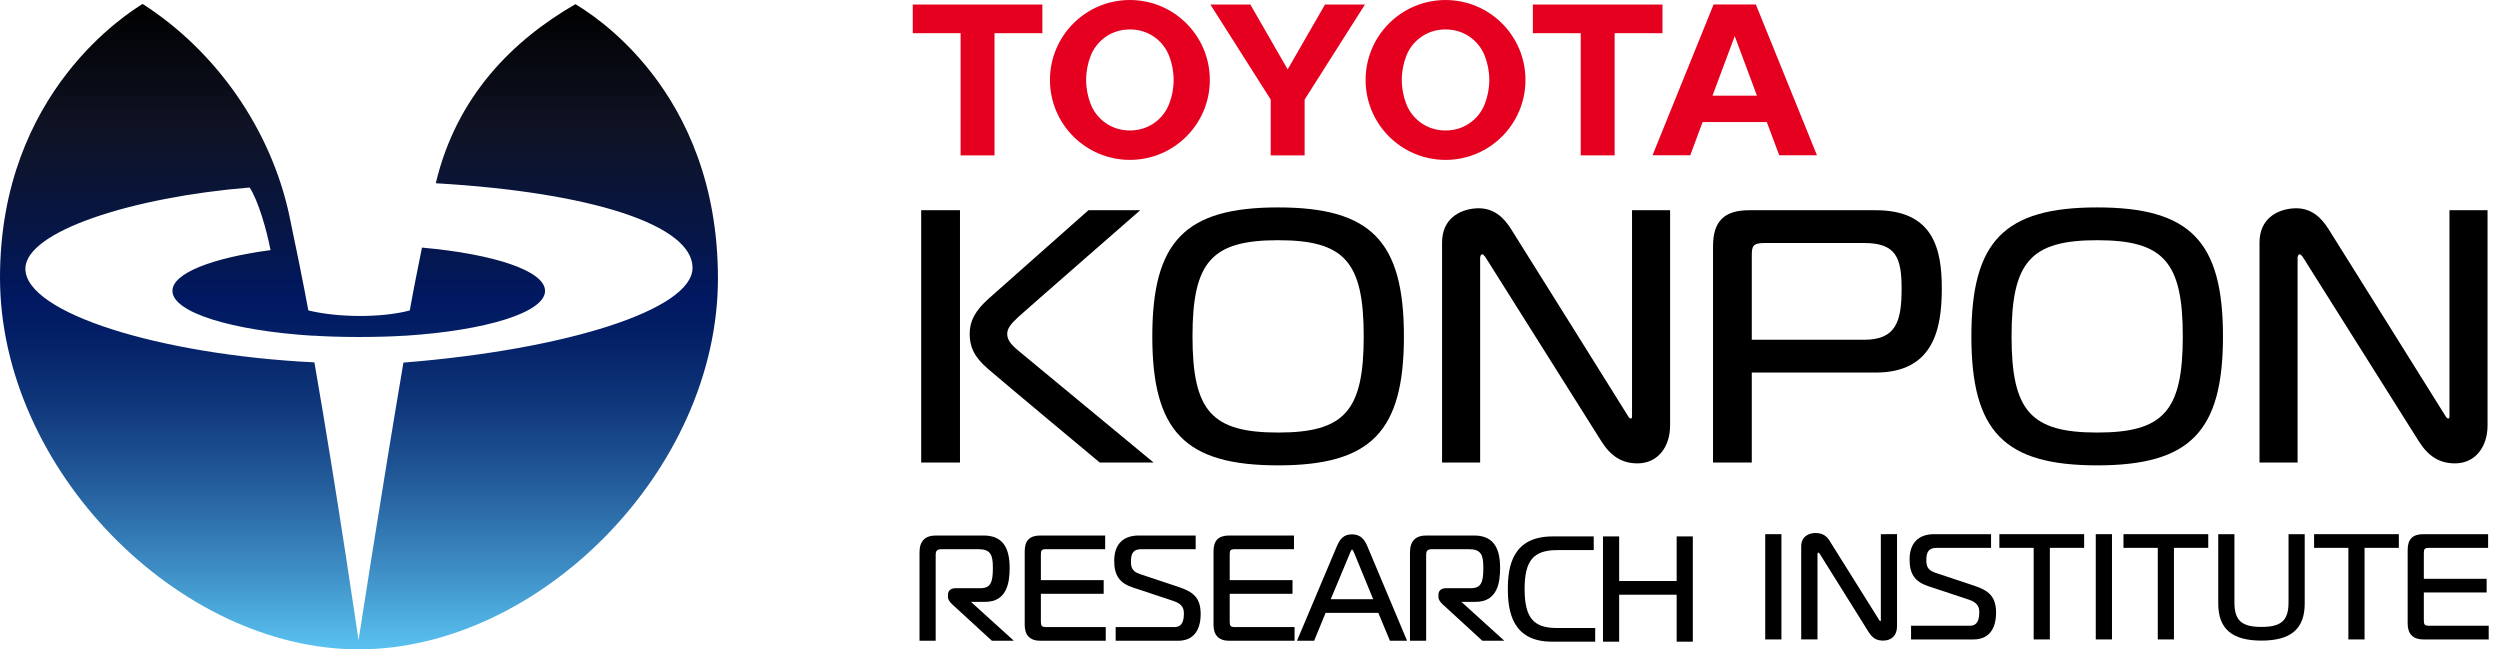 <svg width="154" height="40" viewBox="0 0 154 40" fill="none" xmlns="http://www.w3.org/2000/svg">
<g clip-path="url(#clip0_110_342)">
<path d="M153.304 39.389H149.276C148.645 39.389 148.312 39.053 148.312 38.416V33.878C148.312 33.214 148.618 32.905 149.276 32.905H153.268V33.748H149.646C149.341 33.748 149.308 33.818 149.308 34.095V35.653H153.177V36.496H149.308V38.19C149.308 38.475 149.348 38.546 149.646 38.546H153.304V39.389Z" fill="black"/>
<path d="M145.657 39.389H144.66V33.748H142.548V32.905H147.769V33.748H145.657V39.389Z" fill="black"/>
<path d="M139.307 39.461C137.49 39.461 136.644 38.736 136.644 37.178V32.905H137.64V37.096C137.64 38.22 138.076 38.618 139.307 38.618C140.538 38.618 140.974 38.22 140.974 37.096V32.905H141.97V37.178C141.97 38.736 141.124 39.461 139.307 39.461Z" fill="black"/>
<path d="M133.915 39.389H132.919V33.748H130.806V32.905H136.028V33.748H133.915V39.389Z" fill="black"/>
<path d="M130.098 39.389H129.099V32.905H130.098V39.389Z" fill="black"/>
<path d="M126.271 39.389H125.274V33.748H123.161V32.905H128.383V33.748H126.271V39.389Z" fill="black"/>
<path d="M121.568 39.389H117.721V38.546H121.333C121.587 38.546 121.924 38.462 121.924 37.738C121.924 37.44 121.874 37.133 121.273 36.935L118.768 36.104C117.96 35.834 117.63 35.359 117.63 34.466C117.63 33.46 118.168 32.905 119.146 32.905H122.649V33.748H119.299C118.847 33.748 118.663 33.961 118.663 34.484C118.663 34.829 118.703 35.107 119.207 35.278L121.593 36.073C122.478 36.368 122.957 36.721 122.957 37.738C122.957 38.803 122.464 39.389 121.568 39.389Z" fill="black"/>
<path d="M116.001 39.461C115.597 39.461 115.345 39.312 115.104 38.928L112.121 34.154C112.052 34.038 112.017 34.038 112.006 34.038C112.007 34.038 111.957 34.044 111.957 34.14V39.389L110.954 39.385V33.657C110.954 33.047 111.421 32.833 111.834 32.833C112.332 32.833 112.551 33.072 112.714 33.33L115.741 38.168C115.782 38.236 115.799 38.257 115.83 38.257C115.851 38.257 115.86 38.257 115.86 38.181V32.905L116.857 32.904V38.586C116.857 39.133 116.526 39.461 116.001 39.461Z" fill="black"/>
<path d="M109.736 39.389H108.738V32.905H109.736V39.389Z" fill="black"/>
<path d="M104.278 39.527H103.282V36.634H99.74V39.527H98.744V33.043H99.74V35.791H103.282V33.043H104.278V39.527Z" fill="black"/>
<path d="M98.264 39.527H95.601C93.165 39.527 92.883 37.672 92.883 36.276C92.883 34.888 93.17 33.043 95.646 33.043H98.174V33.886H95.926C94.461 33.886 93.916 34.534 93.916 36.276C93.916 38.031 94.449 38.684 95.881 38.684H98.264V39.527Z" fill="black"/>
<path d="M92.667 39.471H91.313L91.291 39.45L88.868 37.227C88.757 37.123 88.608 36.964 88.608 36.772V36.627C88.608 36.387 88.788 36.233 89.066 36.233H90.612C91.26 36.233 91.374 35.829 91.374 34.982C91.374 34.185 91.245 33.83 90.476 33.83H88.225C87.942 33.83 87.851 33.917 87.851 34.186V39.471H86.855V34.024C86.855 33.336 87.194 32.987 87.863 32.987H90.792C91.894 32.987 92.407 33.621 92.407 34.982C92.407 35.881 92.25 37.075 90.892 37.075H90.022L92.667 39.471Z" fill="black"/>
<path d="M86.675 39.471H85.62L84.906 37.754H81.656L80.951 39.471H79.895L82.346 33.658C82.543 33.199 82.768 32.915 83.285 32.915C83.848 32.915 84.081 33.291 84.234 33.659L86.675 39.471ZM81.974 36.911H84.588L83.423 34.077C83.393 34.006 83.331 33.857 83.285 33.857C83.245 33.857 83.191 33.992 83.165 34.057L83.14 34.117L81.974 36.911Z" fill="black"/>
<path d="M79.745 39.471H75.717C75.086 39.471 74.753 39.135 74.753 38.498V33.96C74.753 33.297 75.059 32.987 75.717 32.987H79.709V33.83H76.087C75.783 33.83 75.75 33.901 75.75 34.177V35.735H79.619V36.578H75.75V38.272C75.75 38.557 75.789 38.628 76.087 38.628H79.745V39.471Z" fill="black"/>
<path d="M72.572 39.471H68.725V38.628H72.337C72.591 38.628 72.928 38.544 72.928 37.82C72.928 37.522 72.878 37.215 72.277 37.017L69.772 36.186C68.964 35.916 68.635 35.442 68.635 34.548C68.635 33.542 69.173 32.987 70.15 32.987H73.654V33.83H70.303C69.852 33.83 69.667 34.043 69.667 34.566C69.667 34.911 69.707 35.189 70.211 35.36L72.597 36.155C73.482 36.45 73.961 36.803 73.961 37.82C73.961 38.885 73.468 39.471 72.572 39.471Z" fill="black"/>
<path d="M68.114 39.471H64.086C63.455 39.471 63.122 39.135 63.122 38.498V33.96C63.122 33.297 63.428 32.987 64.086 32.987H68.078V33.83H64.456C64.151 33.83 64.118 33.901 64.118 34.177V35.735H67.987V36.578H64.118V38.272C64.118 38.557 64.158 38.628 64.456 38.628H68.114V39.471Z" fill="black"/>
<path d="M62.454 39.471H61.101L61.078 39.45L58.656 37.227C58.544 37.123 58.395 36.964 58.395 36.772V36.627C58.395 36.387 58.575 36.233 58.853 36.233H60.399C61.047 36.233 61.161 35.829 61.161 34.982C61.161 34.185 61.032 33.83 60.263 33.83H58.012C57.729 33.83 57.638 33.917 57.638 34.186V39.471H56.642V34.024C56.642 33.336 56.981 32.987 57.651 32.987H60.58C61.681 32.987 62.194 33.621 62.194 34.982C62.194 35.881 62.037 37.075 60.679 37.075H59.81L62.454 39.471Z" fill="black"/>
<path d="M151.226 28.544C150.255 28.544 149.57 28.093 148.992 27.172L141.923 15.944C141.759 15.664 141.675 15.664 141.648 15.664C141.65 15.664 141.531 15.681 141.531 15.911V28.492H139.186V14.944C139.186 13.48 140.248 12.918 141.236 12.837C142.37 12.745 143.006 13.437 143.425 14.092C143.843 14.747 150.603 25.567 150.603 25.567C150.7 25.728 150.741 25.779 150.814 25.779C150.864 25.779 150.887 25.779 150.887 25.597V12.95H153.233V26.209C153.233 27.52 152.483 28.544 151.226 28.544Z" fill="black"/>
<path d="M129.186 28.666C123.465 28.666 121.437 26.587 121.437 20.721C121.437 14.856 123.465 12.777 129.186 12.777C134.907 12.777 136.935 14.856 136.935 20.721C136.935 26.587 134.907 28.666 129.186 28.666ZM129.186 14.797C125.095 14.797 123.912 16.126 123.912 20.721C123.912 25.316 125.095 26.645 129.186 26.645C133.277 26.645 134.46 25.316 134.46 20.721C134.46 16.126 133.277 14.797 129.186 14.797Z" fill="black"/>
<path d="M107.91 28.492H105.522V15.174C105.522 13.636 106.207 12.95 107.745 12.95H115.55C119.132 12.95 119.615 15.389 119.615 17.774C119.615 20.214 119.132 22.949 115.55 22.949H107.91V28.492ZM107.91 20.929H114.834C116.807 20.929 117.139 19.788 117.139 17.774C117.139 15.875 116.794 14.97 114.834 14.97H108.699C107.948 14.97 107.91 15.179 107.91 15.781V20.929Z" fill="black"/>
<path d="M100.871 28.544C99.901 28.544 99.216 28.093 98.637 27.172L91.568 15.944C91.404 15.664 91.321 15.664 91.293 15.664C91.295 15.664 91.177 15.681 91.177 15.911V28.492H88.831V14.944C88.831 13.48 89.894 12.918 90.881 12.837C92.015 12.745 92.652 13.437 93.07 14.092C93.489 14.747 100.248 25.567 100.248 25.567C100.345 25.728 100.387 25.779 100.459 25.779C100.509 25.779 100.533 25.779 100.533 25.597V12.95H102.878V26.209C102.878 27.52 102.128 28.544 100.871 28.544Z" fill="black"/>
<path d="M78.731 28.666C73.01 28.666 70.982 26.587 70.982 20.721C70.982 14.856 73.01 12.777 78.731 12.777C84.452 12.777 86.481 14.856 86.481 20.721C86.481 26.587 84.452 28.666 78.731 28.666ZM78.731 14.797C74.64 14.797 73.458 16.126 73.458 20.721C73.458 25.316 74.64 26.645 78.731 26.645C82.823 26.645 84.005 25.316 84.005 20.721C84.005 16.126 82.823 14.797 78.731 14.797Z" fill="black"/>
<path d="M71.061 28.492H67.744C67.744 28.492 61.674 23.434 60.83 22.697C59.986 21.96 59.732 21.346 59.732 20.555C59.732 19.77 60.08 19.129 60.905 18.392C61.55 17.816 67.047 12.95 67.047 12.95H70.237C70.237 12.95 63.027 19.244 62.712 19.54C62.256 19.968 62.038 20.241 62.044 20.589C62.053 21.033 62.422 21.35 62.856 21.705L71.061 28.492ZM59.135 28.492H56.746V12.95H59.135V28.492Z" fill="black"/>
<path d="M35.445 0.257C31.619 2.465 28.122 5.898 26.844 11.289C36.498 11.847 42.661 13.881 42.661 16.495C42.661 19.079 34.886 21.535 24.851 22.336C23.454 30.57 22.086 39.443 22.086 39.443C22.086 39.443 20.801 30.584 19.368 22.322C9.821 21.853 1.564 19.272 1.564 16.555C1.564 14.249 8.172 12.138 15.377 11.551C15.924 12.384 16.433 14.201 16.665 15.407C13.068 15.888 10.622 16.832 10.622 17.918C10.622 19.251 14.305 20.37 19.28 20.683C19.28 20.68 19.279 20.677 19.279 20.675C19.918 20.716 20.87 20.759 22.099 20.759C23.357 20.759 24.322 20.718 24.97 20.677C24.97 20.678 24.97 20.679 24.969 20.68C29.919 20.363 33.575 19.247 33.575 17.918C33.575 16.682 30.423 15.648 25.994 15.252C25.755 16.429 25.492 17.729 25.242 19.125C23.49 19.586 20.822 19.568 18.994 19.122C18.733 17.683 18.091 14.52 17.817 13.249C16.679 7.959 13.319 3.152 8.785 0.242C8.011 0.734 0 5.604 0 17.1C0 28.883 10.975 40 22.103 40C33.178 40 44.225 29.001 44.225 17.145C44.225 5.446 36.273 0.766 35.445 0.257Z" fill="url(#paint0_linear_110_342)"/>
<path d="M64.209 0.279H56.226V2.045H59.173L59.172 9.571H61.263L61.262 2.045H64.209V0.279Z" fill="#E50020"/>
<path d="M69.601 0C66.882 0 64.677 2.205 64.677 4.925C64.677 7.644 66.882 9.849 69.601 9.849C72.321 9.849 74.526 7.644 74.526 4.925C74.526 2.205 72.321 0 69.601 0ZM72.015 6.416C71.696 7.23 70.968 7.839 70.086 7.995C69.93 8.022 69.767 8.038 69.601 8.038C69.437 8.038 69.274 8.022 69.117 7.995C68.236 7.839 67.508 7.23 67.188 6.416C67.007 5.955 66.906 5.451 66.906 4.925C66.906 4.398 67.007 3.895 67.188 3.433C67.508 2.62 68.236 2.01 69.117 1.855C69.274 1.826 69.437 1.812 69.601 1.812C69.767 1.812 69.93 1.826 70.086 1.855C70.968 2.01 71.696 2.62 72.015 3.433C72.197 3.895 72.296 4.398 72.296 4.925C72.296 5.451 72.197 5.955 72.015 6.416Z" fill="#E50020"/>
<path d="M74.559 0.279H77.021L79.32 4.274L81.62 0.279H84.081L80.365 6.133V9.571H78.276V6.133L74.559 0.279Z" fill="#E50020"/>
<path d="M84.121 4.925C84.121 2.205 86.325 0.001 89.046 0.001C91.764 0.001 93.969 2.205 93.969 4.925C93.969 7.644 91.764 9.85 89.046 9.85C86.325 9.85 84.121 7.644 84.121 4.925ZM89.046 8.038C89.21 8.038 89.372 8.023 89.529 7.996C90.412 7.84 91.139 7.23 91.458 6.416C91.64 5.955 91.74 5.452 91.74 4.925C91.74 4.399 91.64 3.896 91.458 3.434C91.139 2.62 90.412 2.01 89.529 1.855C89.372 1.828 89.21 1.812 89.046 1.812C88.88 1.812 88.718 1.828 88.561 1.855C87.679 2.01 86.95 2.62 86.632 3.434C86.45 3.896 86.35 4.399 86.35 4.925C86.35 5.452 86.45 5.955 86.632 6.416C86.95 7.23 87.679 7.84 88.561 7.996C88.718 8.023 88.88 8.038 89.046 8.038Z" fill="#E50020"/>
<path d="M108.836 7.52L104.881 7.52L104.119 9.564H101.796L105.559 0.273H108.159L111.924 9.564H109.6L108.836 7.52V7.52ZM108.228 5.893L106.86 2.224L105.489 5.893H108.228Z" fill="#E50020"/>
<path d="M102.409 0.279H94.425V2.045H97.372L97.372 9.571H99.462L99.462 2.045H102.409V0.279Z" fill="#E50020"/>
</g>
<defs>
<linearGradient id="paint0_linear_110_342" x1="22.113" y1="0.242" x2="22.113" y2="40" gradientUnits="userSpaceOnUse">
<stop/>
<stop offset="0.193" stop-color="#0F1324"/>
<stop offset="0.318" stop-color="#08153E"/>
<stop offset="0.458" stop-color="#001861"/>
<stop offset="0.52" stop-color="#042067"/>
<stop offset="0.617" stop-color="#0F367A"/>
<stop offset="0.736" stop-color="#225A99"/>
<stop offset="0.873" stop-color="#3D8CC3"/>
<stop offset="1" stop-color="#59C2F0"/>
</linearGradient>
<clipPath id="clip0_110_342">
<rect width="153.304" height="40" fill="white"/>
</clipPath>
</defs>
</svg>
